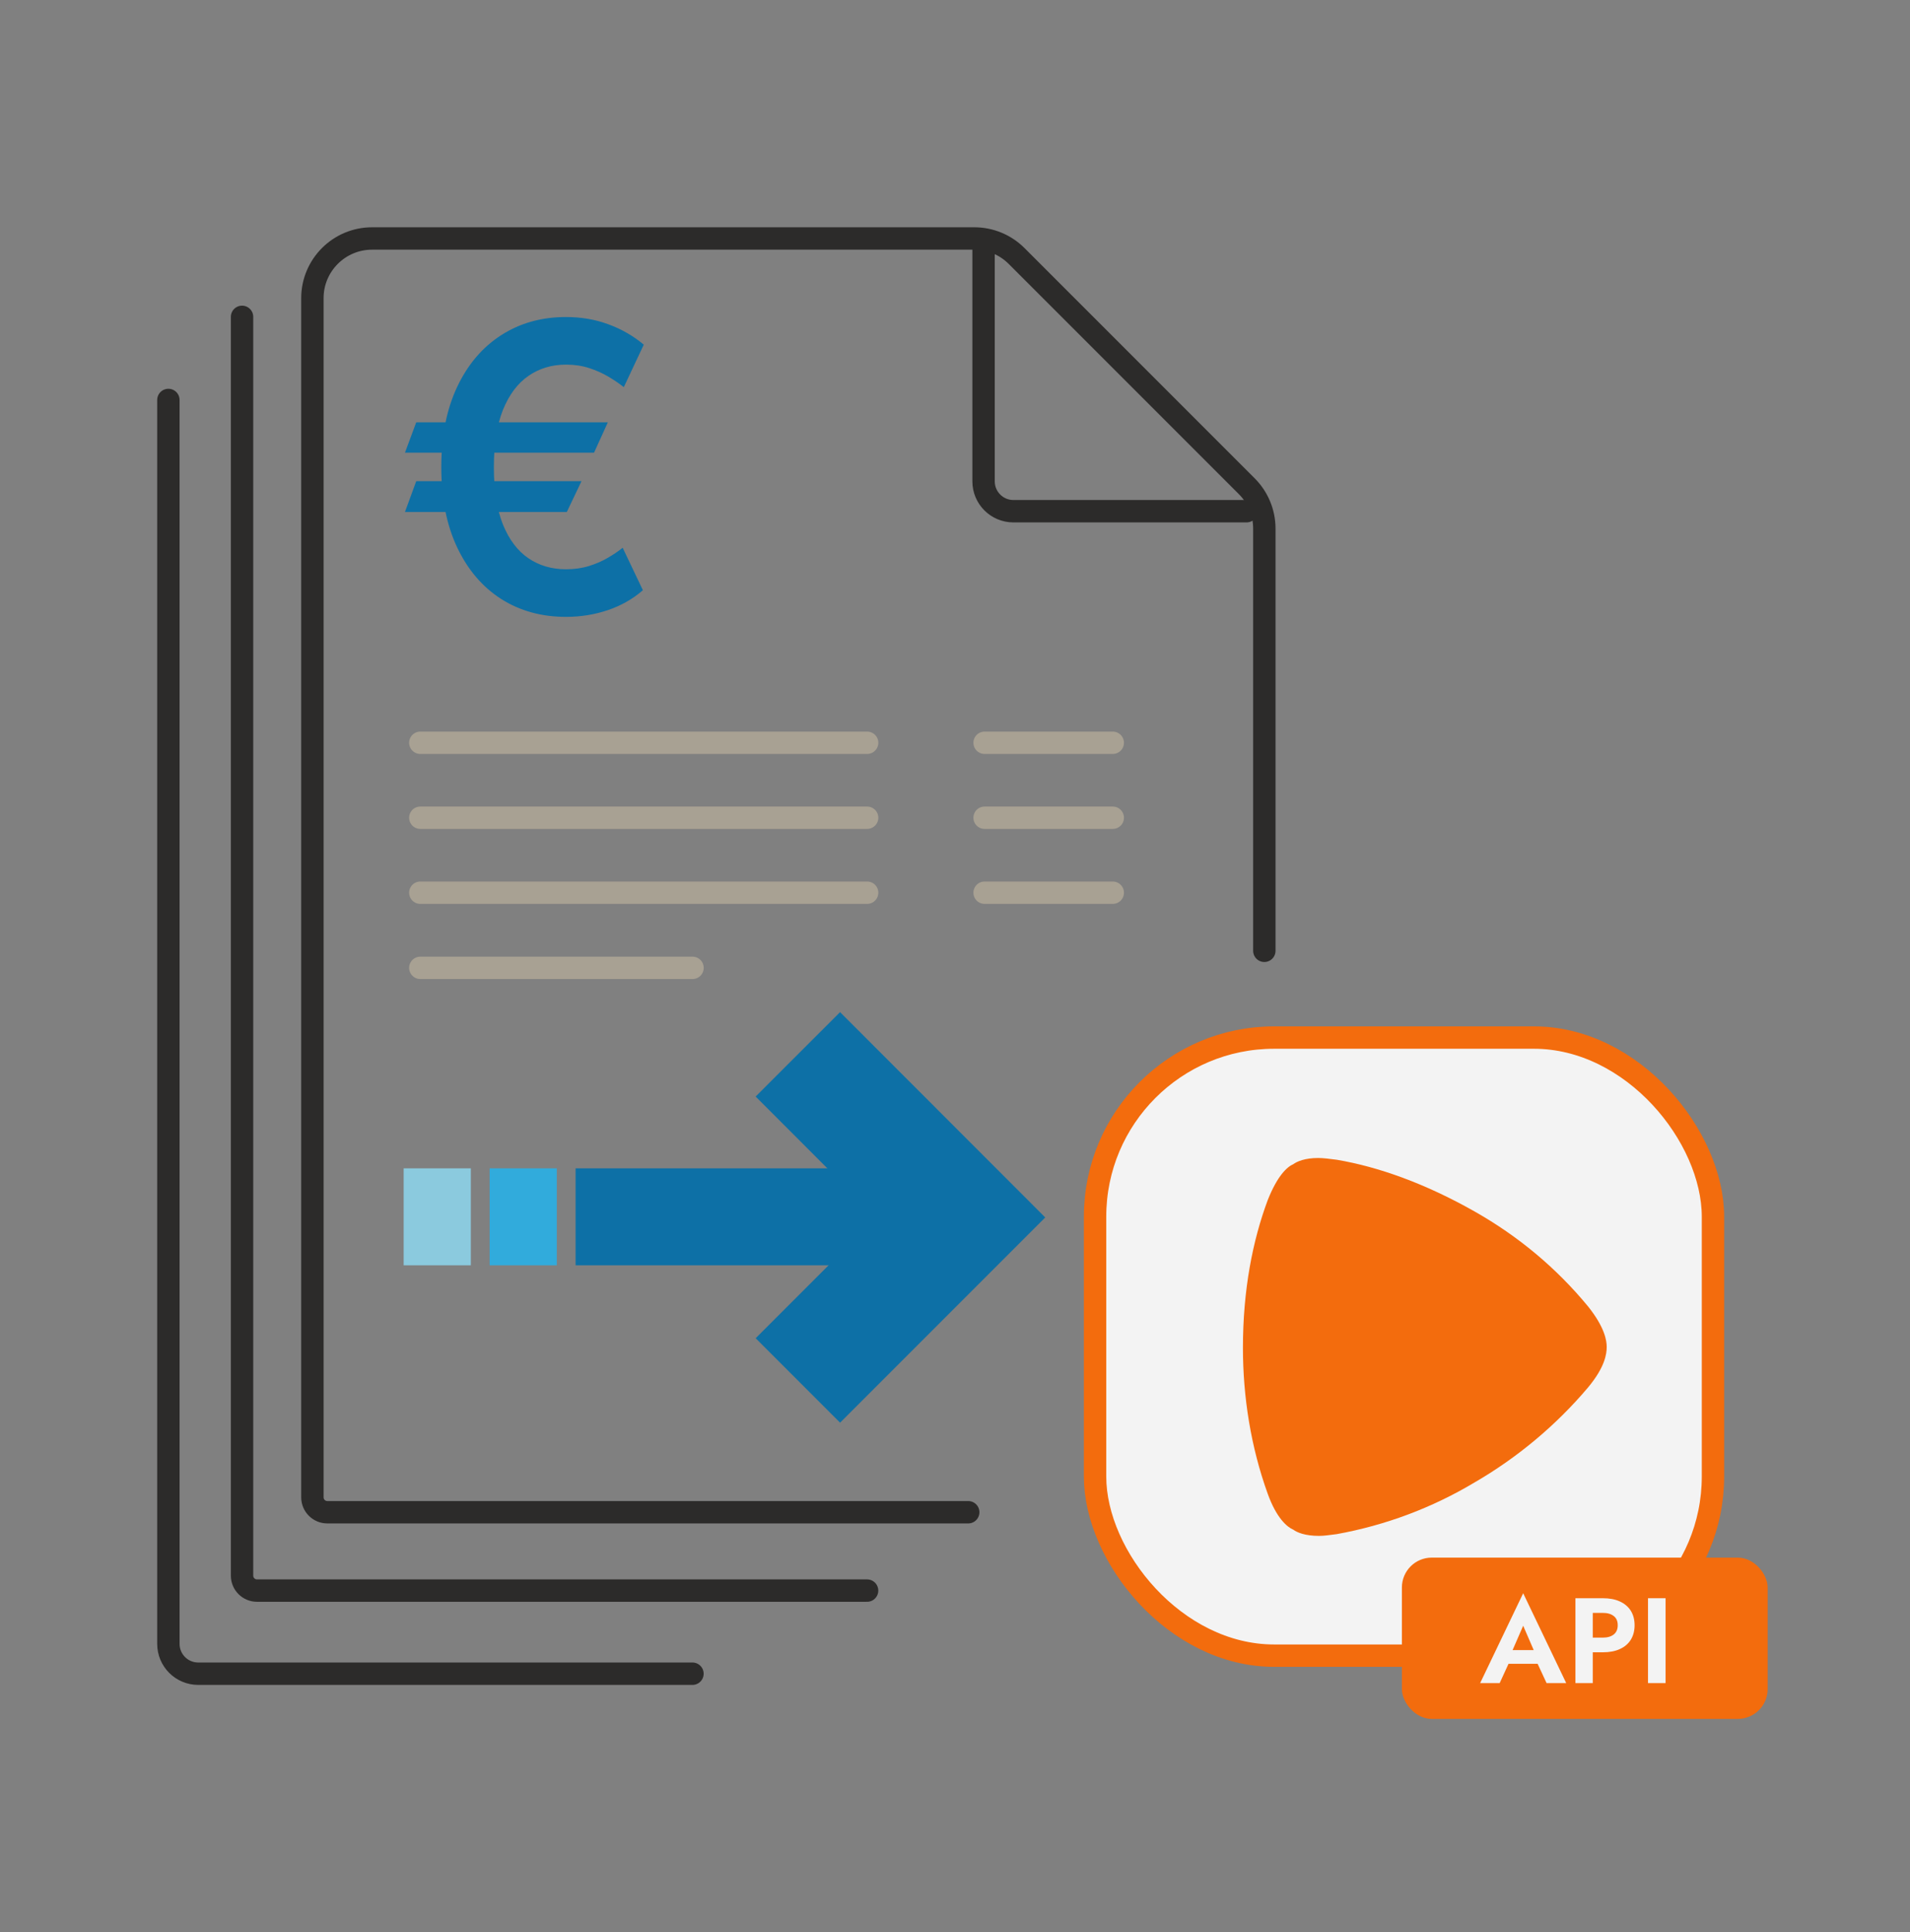 <svg xmlns="http://www.w3.org/2000/svg" width="88" height="89" viewBox="0 0 88 89" fill="none"><rect x="0" y="0" width="88" height="89" fill="#808080" stroke="none"/><g opacity="0.9"><path d="M58.252 43.793V24.344C58.252 23.615 57.962 22.916 57.447 22.4L46.837 11.79C46.321 11.274 45.622 10.984 44.892 10.984H17.143C15.624 10.984 14.393 12.216 14.393 13.734V68.964C14.393 69.344 14.7 69.652 15.08 69.652H44.609" stroke="#222120" stroke-width="1.031" stroke-linecap="round"></path><path d="M11.152 14.594V72.573C11.152 72.953 11.46 73.261 11.84 73.261H39.95" stroke="#222120" stroke-width="1.031" stroke-linecap="round"></path><path d="M7.758 18.422V75.714C7.758 76.474 8.373 77.089 9.133 77.089H31.904" stroke="#222120" stroke-width="1.031" stroke-linecap="round"></path><path d="M19.365 34.211H39.952" stroke="#ACA495" stroke-width="1.031" stroke-linecap="round"></path><path d="M45.363 34.211L51.269 34.211" stroke="#ACA495" stroke-width="1.031" stroke-linecap="round"></path><path d="M19.365 37.664H39.952" stroke="#ACA495" stroke-width="1.031" stroke-linecap="round"></path><path d="M45.363 37.664L51.269 37.664" stroke="#ACA495" stroke-width="1.031" stroke-linecap="round"></path><path d="M19.365 41.117H39.952" stroke="#ACA495" stroke-width="1.031" stroke-linecap="round"></path><path d="M45.363 41.117L51.269 41.117" stroke="#ACA495" stroke-width="1.031" stroke-linecap="round"></path><path d="M19.365 44.578H31.907" stroke="#ACA495" stroke-width="1.031" stroke-linecap="round"></path><path d="M28.005 19.452L27.369 20.851H18.658L19.177 19.452H28.005ZM26.791 22.163L26.115 23.581H18.658L19.177 22.163H26.791ZM29.66 15.875L28.741 17.831C28.53 17.665 28.292 17.503 28.025 17.345C27.758 17.188 27.463 17.056 27.139 16.951C26.815 16.846 26.461 16.794 26.076 16.794C25.424 16.794 24.848 16.967 24.349 17.312C23.85 17.654 23.459 18.175 23.174 18.875C22.894 19.571 22.754 20.452 22.754 21.52C22.754 22.588 22.894 23.47 23.174 24.165C23.459 24.861 23.85 25.378 24.349 25.715C24.848 26.052 25.424 26.22 26.076 26.22C26.461 26.22 26.815 26.17 27.139 26.069C27.463 25.968 27.754 25.841 28.012 25.688C28.274 25.535 28.5 25.382 28.688 25.229L29.62 27.185C29.152 27.592 28.611 27.898 27.999 28.104C27.391 28.309 26.75 28.412 26.076 28.412C24.955 28.412 23.962 28.139 23.096 27.592C22.233 27.041 21.557 26.251 21.067 25.222C20.577 24.189 20.332 22.955 20.332 21.52C20.332 20.08 20.577 18.844 21.067 17.811C21.557 16.779 22.233 15.987 23.096 15.435C23.962 14.879 24.955 14.602 26.076 14.602C26.776 14.602 27.426 14.713 28.025 14.936C28.629 15.155 29.174 15.468 29.66 15.875Z" fill="#006EAA"></path><path d="M57.431 23.546H46.691C45.932 23.546 45.316 22.931 45.316 22.171V11.094" stroke="#222120" stroke-width="1.031" stroke-linecap="round"></path><rect x="50.453" y="47.789" width="28.469" height="28.469" rx="8.25" fill="white" stroke="#FF6900" stroke-width="1.031"></rect><path fill-rule="evenodd" clip-rule="evenodd" d="M60.773 70.741C60.12 70.741 59.753 70.579 59.59 70.457C59.305 70.336 58.815 69.931 58.407 68.798C57.633 66.653 57.266 64.346 57.266 62.079C57.266 59.407 57.714 57.141 58.407 55.279C58.856 54.145 59.305 53.741 59.59 53.619C59.753 53.498 60.12 53.336 60.732 53.336C60.977 53.336 61.262 53.376 61.588 53.417C63.505 53.741 65.666 54.51 67.95 55.805C69.948 56.938 71.702 58.395 73.17 60.176C73.945 61.148 74.026 61.755 74.026 62.038C74.026 62.362 73.945 62.969 73.17 63.9C71.702 65.641 69.907 67.138 67.95 68.272C65.993 69.446 63.831 70.255 61.588 70.66C61.262 70.7 61.017 70.741 60.773 70.741Z" fill="#FF6900"></path><rect x="64.59" y="71.742" width="16.852" height="7.429" rx="1.375" fill="#FF6900"></rect><path d="M69.156 76.633L69.251 76.002H71.128L71.223 76.633H69.156ZM70.178 74.88L69.592 76.226L69.608 76.404L69.095 77.522H68.195L70.178 73.383L72.161 77.522H71.256L70.753 76.438L70.765 76.237L70.178 74.88Z" fill="white"></path><path d="M72.585 73.612H73.384V77.522H72.585V73.612ZM73.071 74.288V73.612H73.847C74.156 73.612 74.419 73.662 74.635 73.763C74.855 73.863 75.022 74.007 75.138 74.193C75.253 74.379 75.311 74.6 75.311 74.857C75.311 75.111 75.253 75.332 75.138 75.522C75.022 75.708 74.855 75.852 74.635 75.952C74.419 76.053 74.156 76.103 73.847 76.103H73.071V75.427H73.847C74.06 75.427 74.227 75.379 74.35 75.282C74.473 75.185 74.534 75.043 74.534 74.857C74.534 74.667 74.473 74.526 74.35 74.433C74.227 74.336 74.06 74.288 73.847 74.288H73.071Z" fill="white"></path><path d="M75.929 73.612H76.739V77.522H75.929V73.612Z" fill="white"></path><rect x="26.52" y="53.812" width="15.967" height="4.466" fill="#006EAA"></rect><rect x="22.559" y="53.812" width="3.095" height="4.466" fill="#28AFE6"></rect><rect x="18.598" y="53.812" width="3.095" height="4.466" fill="#8CD1E8"></rect><path d="M36.76 48.562L44.268 56.074L36.76 63.582" stroke="#006EAA" stroke-width="5.5"></path></g></svg>